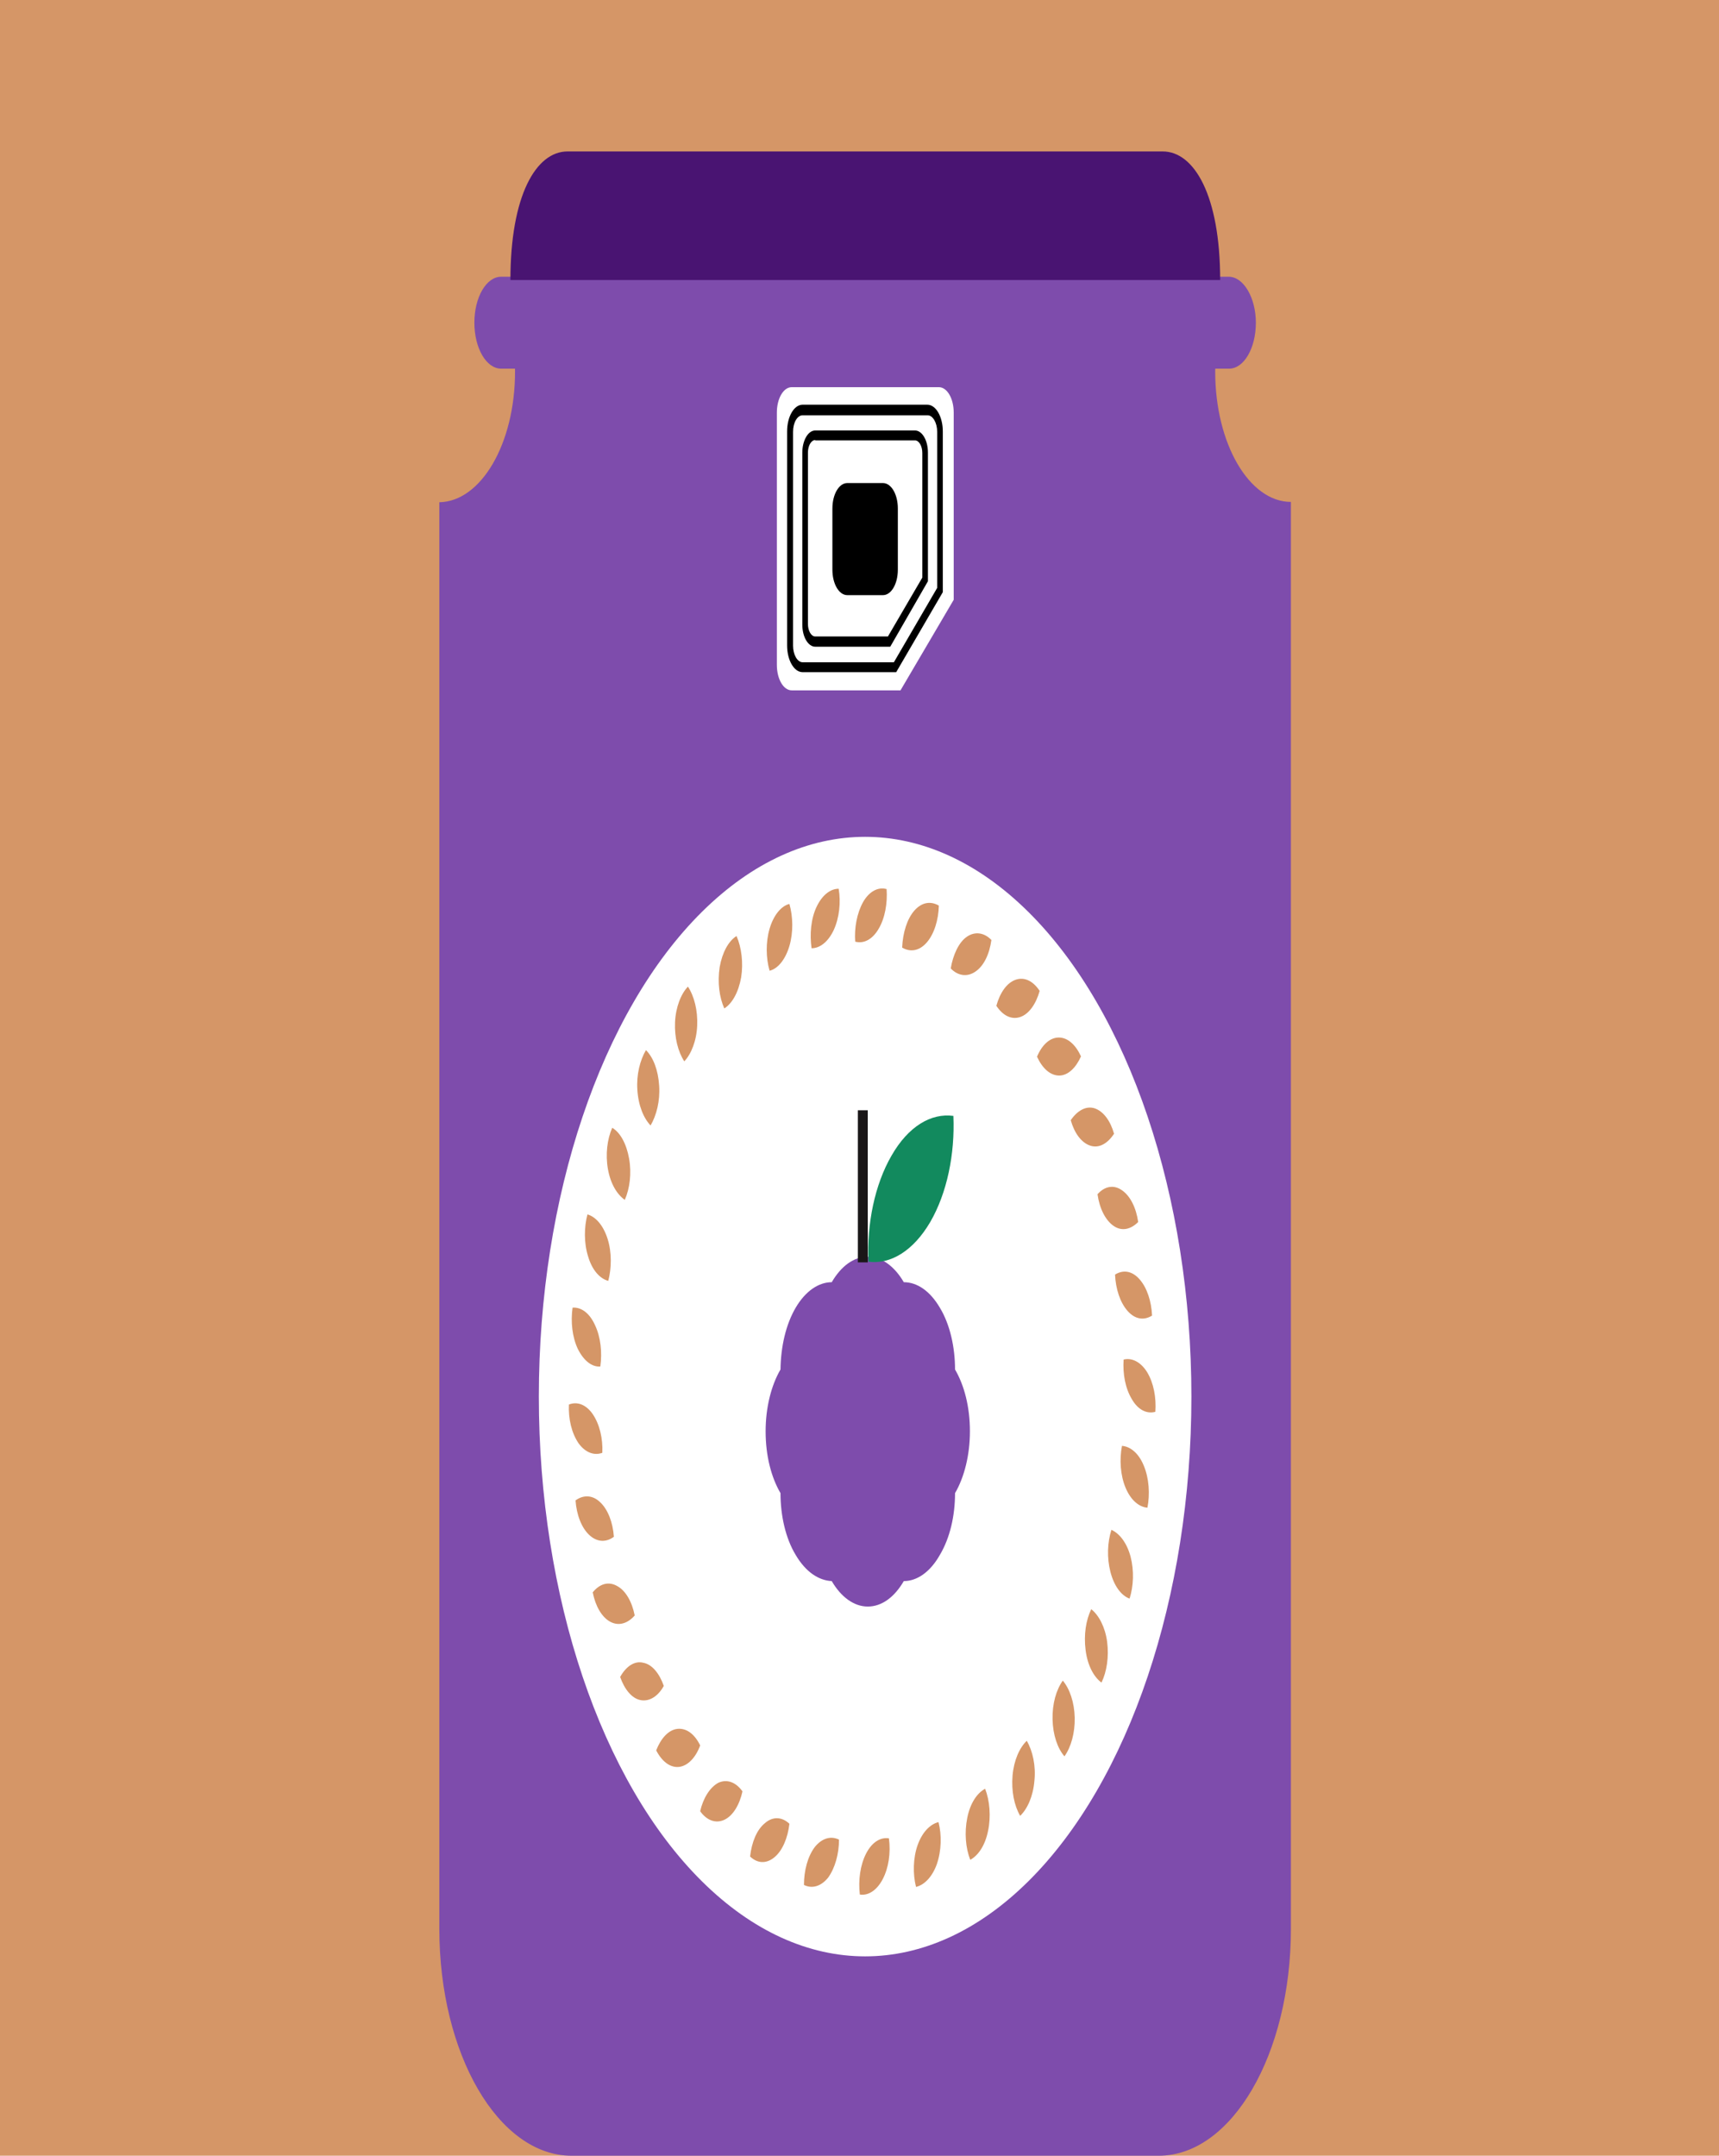 <?xml version="1.0" encoding="utf-8"?>
<!DOCTYPE svg PUBLIC "-//W3C//DTD SVG 1.1//EN" "http://www.w3.org/Graphics/SVG/1.1/DTD/svg11.dtd">
<svg version="1.1" id="Calque_1" xmlns="http://www.w3.org/2000/svg" xmlns:xlink="http://www.w3.org/1999/xlink" x="0px" y="0px"
	 width="520px" height="100%" viewBox="0 0 520 652" enable-background="new 0 0 520 652" xml:space="preserve" preserveAspectRatio="none">
<g id="FONDS">
	<rect x="0" y="0" fill="#D59667" width="520" height="652"/>
</g>
<g id="ILLUS">
	<path fill="#7E4CAC" d="M367.6,112.4c0-1.7,0.1-3.4,0.2-5.1H155.6c0.1,1.7,0.2,3.4,0.2,5.1c0,21.8-10.3,39.3-22.9,39.5v431.5
		c0,37.9,17.9,68.6,40,68.6h177.6c22.1,0,40-30.7,40-68.6V151.8C377.9,151.8,367.6,134.2,367.6,112.4z"/>
	<path fill="#7E4CAC" d="M379.9,97.6c0,7.7-3.6,13.9-8.1,13.9H151.6c-4.5,0-8.1-6.2-8.1-13.9l0,0c0-7.7,3.6-13.9,8.1-13.9h220.1
		C376.2,83.7,379.9,90.1,379.9,97.6L379.9,97.6z"/>
	<path fill="#491472" d="M351.7,45.8h-180c-9.6,0-17.3,13.4-17.3,38.9h214.7C369.1,59.2,361.3,45.8,351.7,45.8z"/>
	<g>
		<path fill="#FFFFFF" d="M288.5,181.4v-56.6c0-4.3-2-7.7-4.5-7.7h-44.5c-2.5,0-4.5,3.4-4.5,7.7v76.3c0,4.3,2,7.7,4.5,7.7h32.9
			L288.5,181.4z"/>
		<path d="M271.1,203.3h-28.3c-2.6,0-4.7-3.6-4.7-8.1v-64.7c0-4.5,2.1-8.1,4.7-8.1h37.7c2.6,0,4.7,3.6,4.7,8.1v48.6L271.1,203.3z
			 M242.8,125.6c-1.6,0-2.9,2.2-2.9,5v64.7c0,2.7,1.3,5,2.9,5h27.6l13.1-22.5v-47.2c0-2.7-1.3-5-2.9-5H242.8z"/>
		<path d="M269.3,195.6h-22.7c-2.1,0-3.9-2.9-3.9-6.7v-52c0-3.6,1.7-6.7,3.9-6.7h30.2c2.1,0,3.9,2.9,3.9,6.7v38.9L269.3,195.6z
			 M246.6,133.1c-1.2,0-2.2,1.7-2.2,3.8v51.8c0,2.1,1,3.8,2.2,3.8h22l10.4-17.8v-37.7c0-2.1-1-3.8-2.2-3.8H246.6z"/>
		<path d="M271.6,172.3c0,4.3-2,7.7-4.5,7.7h-10.8c-2.5,0-4.5-3.4-4.5-7.7v-18.5c0-4.3,2-7.7,4.5-7.7h10.8c2.5,0,4.5,3.4,4.5,7.7
			V172.3z"/>
	</g>
	<g>
		<ellipse fill="#FFFFFF" cx="261.7" cy="422.4" rx="98.7" ry="169.3"/>
		<path fill="#D59667" d="M261.1,272.8c1.9-3.3,4.6-4.6,7.1-3.9c0.3,4.3-0.5,8.8-2.4,12c-1.9,3.3-4.6,4.6-7.1,3.9
			C258.4,280.7,259.2,276.2,261.1,272.8z"/>
		<path fill="#D59667" d="M276.6,275.4c2.3-2.6,5-2.9,7.4-1.5c-0.1,4.3-1.4,8.6-3.7,11.2c-2.3,2.6-5,2.9-7.4,1.5
			C273.1,282.1,274.4,277.9,276.6,275.4z"/>
		<path fill="#D59667" d="M292.5,283.3c2.5-1.7,5.3-1.2,7.4,1c-0.6,4.3-2.3,7.9-4.9,9.6c-2.5,1.7-5.3,1.2-7.4-1
			C288.3,288.8,290,285,292.5,283.3z"/>
		<path fill="#D59667" d="M307.3,296.3c2.7-0.9,5.3,0.5,7.2,3.4c-1.1,3.9-3.2,7-5.9,7.9c-2.7,0.9-5.3-0.5-7.2-3.4
			C302.5,300.2,304.6,297.2,307.3,296.3z"/>
		<path fill="#D59667" d="M320.3,313.8c2.7,0,5.1,2.2,6.7,5.7c-1.5,3.4-3.9,5.8-6.6,5.8s-5.1-2.2-6.7-5.7
			C315.2,316,317.6,313.8,320.3,313.8z"/>
		<path fill="#D59667" d="M331.1,335.2c2.7,0.9,4.8,3.8,5.9,7.7c-1.9,2.9-4.5,4.5-7.2,3.6c-2.7-0.9-4.8-3.8-5.9-7.7
			C325.9,335.9,328.5,334.4,331.1,335.2z"/>
		<path fill="#D59667" d="M339.4,360c2.5,1.7,4.3,5.3,4.9,9.6c-2.2,2.2-4.9,2.9-7.4,1.2s-4.3-5.3-4.9-9.6
			C334.1,358.8,336.9,358.2,339.4,360z"/>
		<path fill="#D59667" d="M344.7,386.9c2.3,2.6,3.6,6.7,3.8,11c-2.4,1.5-5.1,1.2-7.4-1.4c-2.3-2.6-3.6-6.7-3.8-11
			C339.7,384,342.4,384.3,344.7,386.9z"/>
		<path fill="#D59667" d="M347,415c2,3.3,2.8,7.7,2.5,12c-2.5,0.7-5.2-0.5-7.1-3.8c-2-3.3-2.8-7.7-2.5-12
			C342.3,410.6,345,411.8,347,415z"/>
		<path fill="#D59667" d="M346,443.3c1.6,3.8,1.9,8.6,1.1,12.7c-2.5-0.2-5-2.2-6.6-6c-1.6-3.8-1.9-8.6-1.1-12.7
			C342,437.5,344.5,439.6,346,443.3z"/>
		<path fill="#D59667" d="M342,470.8c1.1,4.3,0.9,8.9-0.3,12.7c-2.5-0.9-4.7-3.8-5.8-8.1s-0.9-8.9,0.3-12.7
			C338.7,463.8,340.9,466.7,342,470.8z"/>
		<path fill="#D59667" d="M334.9,496.5c0.6,4.6-0.1,9.1-1.7,12.4c-2.3-1.7-4.2-5.1-4.8-9.8s0.1-9.1,1.7-12.4
			C332.4,488.5,334.3,492.1,334.9,496.5z"/>
		<path fill="#D59667" d="M325.1,519.5c0.1,4.6-1.1,8.9-3.1,11.7c-2.1-2.4-3.5-6.5-3.6-11.2s1.1-8.9,3.1-11.7
			C323.6,510.8,325,514.9,325.1,519.5z"/>
		<path fill="#D59667" d="M312.9,538.7c-0.4,4.6-2.1,8.4-4.3,10.5c-1.8-3.1-2.7-7.5-2.3-12.2c0.4-4.6,2.1-8.4,4.3-10.5
			C312.4,529.6,313.4,534.1,312.9,538.7z"/>
		<path fill="#D59667" d="M298.9,553.7c-0.9,4.5-3,7.5-5.4,8.8c-1.4-3.6-1.8-8.2-0.9-12.7c0.9-4.5,3-7.5,5.4-8.8
			C299.4,544.6,299.8,549.4,298.9,553.7z"/>
		<path fill="#D59667" d="M283.4,563.8c-1.4,3.9-3.8,6.3-6.3,6.9c-1-3.9-0.9-8.8,0.5-12.7c1.4-3.9,3.8-6.3,6.3-6.9
			C284.9,555,284.8,559.7,283.4,563.8z"/>
		<path fill="#D59667" d="M267,568.4c-1.8,3.4-4.4,5-6.9,4.6c-0.5-4.3,0.1-8.9,1.9-12.4s4.4-5,6.9-4.6
			C269.5,560.4,268.8,565,267,568.4z"/>
		<path fill="#D59667" d="M250.5,567.9c-2.2,2.7-4.9,3.4-7.3,2.2c0-4.3,1.1-8.6,3.3-11.5c2.2-2.7,4.9-3.4,7.3-2.2
			C253.8,560.7,252.6,565,250.5,567.9z"/>
		<path fill="#D59667" d="M234.3,561.7c-2.5,2.1-5.2,1.9-7.4-0.2c0.5-4.3,2-8.1,4.5-10.1c2.4-2.1,5.2-1.9,7.4,0.2
			C238.3,555.9,236.7,559.7,234.3,561.7z"/>
		<path fill="#D59667" d="M219.1,550.4c-2.6,1.2-5.3,0.2-7.3-2.6c0.9-3.9,2.9-7.2,5.5-8.6c2.6-1.2,5.3-0.2,7.3,2.6
			C223.7,545.9,221.7,549.2,219.1,550.4z"/>
		<path fill="#D59667" d="M205.4,534.4c-2.7,0.3-5.2-1.7-6.9-5c1.4-3.6,3.7-6.2,6.4-6.5c2.7-0.3,5.2,1.5,6.9,5
			C210.5,531.5,208.1,534.1,205.4,534.4z"/>
		<path fill="#D59667" d="M193.8,514.2c-2.7-0.5-4.9-3.3-6.2-7c1.7-3.1,4.3-5,7-4.3c2.7,0.5,4.9,3.3,6.2,7
			C199.1,513,196.5,514.7,193.8,514.2z"/>
		<path fill="#D59667" d="M184.6,490.5c-2.6-1.4-4.5-4.8-5.3-8.9c2.1-2.6,4.8-3.4,7.4-1.9c2.6,1.4,4.5,4.8,5.3,8.9
			C189.9,491,187.2,491.9,184.6,490.5z"/>
		<path fill="#D59667" d="M178.3,464.3c-2.4-2.2-3.9-6.2-4.2-10.5c2.3-1.7,5.1-1.7,7.4,0.5c2.4,2.2,3.9,6.2,4.2,10.5
			C183.4,466.5,180.7,466.5,178.3,464.3z"/>
		<path fill="#D59667" d="M175,436.5c-2.1-3.1-3.1-7.4-2.9-11.7c2.5-1,5.2,0,7.2,2.9c2.1,3.1,3.1,7.4,2.9,11.7
			C179.8,440.3,177.1,439.4,175,436.5z"/>
		<path fill="#D59667" d="M174.8,408c-1.7-3.6-2.2-8.2-1.6-12.5c2.5-0.2,5.1,1.5,6.8,5.3c1.7,3.6,2.2,8.2,1.6,12.5
			C179.1,413.5,176.6,411.6,174.8,408z"/>
		<path fill="#D59667" d="M177.9,380c-1.3-4.1-1.2-8.9-0.2-12.7c2.5,0.7,4.8,3.3,6.1,7.4c1.3,4.1,1.2,8.9,0.2,12.7
			C181.4,386.7,179.1,384.1,177.9,380z"/>
		<path fill="#D59667" d="M183.9,353.6c-0.8-4.5-0.2-9.1,1.3-12.5c2.4,1.4,4.3,4.8,5.1,9.3c0.8,4.5,0.2,9.1-1.3,12.5
			C186.7,361.3,184.7,358.1,183.9,353.6z"/>
		<path fill="#D59667" d="M192.8,329.6c-0.3-4.6,0.8-8.9,2.6-12c2.2,2.2,3.7,6,4,10.8c0.3,4.6-0.8,8.9-2.6,12
			C194.7,338.2,193.1,334.4,192.8,329.6z"/>
		<path fill="#D59667" d="M204.2,309.2c0.2-4.6,1.8-8.6,3.9-10.8c1.9,2.9,3,7.2,2.8,11.8c-0.2,4.6-1.8,8.6-3.9,10.8
			C205.1,318.1,204,313.8,204.2,309.2z"/>
		<path fill="#D59667" d="M217.7,292.5c0.8-4.5,2.7-7.9,5.1-9.4c1.5,3.4,2.1,8.1,1.4,12.5c-0.8,4.5-2.7,7.9-5.1,9.4
			C217.6,301.6,217,297.2,217.7,292.5z"/>
		<path fill="#D59667" d="M232.8,280.9c1.2-4.1,3.5-6.9,6-7.5c1.1,3.9,1.2,8.6,0,12.7c-1.2,4.1-3.5,6.9-6,7.5
			C231.7,289.8,231.6,285,232.8,280.9z"/>
		<path fill="#D59667" d="M247,274.3c1.7-3.6,4.2-5.5,6.7-5.5c0.7,4.1,0.2,8.8-1.5,12.5c-1.7,3.6-4.2,5.5-6.7,5.5
			C244.9,282.6,245.3,277.9,247,274.3z"/>
		<g>
			<path fill="#7E4CAC" d="M288.9,451.6c2.8-4.8,4.5-11.5,4.5-18.7c0-7.4-1.7-13.9-4.5-18.7c0-6.7-1.5-13.6-4.6-18.7
				c-3-5.1-6.9-7.7-10.9-7.7c-2.8-4.8-6.7-7.7-10.9-7.7c-4.3,0-8.1,2.9-10.9,7.7c-3.9,0-7.9,2.6-10.9,7.7c-3,5.1-4.5,11.8-4.6,18.7
				c-2.8,4.8-4.5,11.5-4.5,18.7c0,7.4,1.7,13.9,4.5,18.7c0,6.7,1.5,13.6,4.6,18.7c3,5.1,6.9,7.7,10.9,7.9c2.8,4.8,6.7,7.7,10.9,7.7
				c4.3,0,8.1-2.9,10.9-7.7c3.9,0,7.9-2.6,10.9-7.9C287.4,465.1,288.9,458.4,288.9,451.6z"/>
			<g>
				<g>
					<g>
						<path fill="#128A5E" d="M269.7,349.5c-5.1,8.8-7.5,20.6-7,32.1c6.7,0.9,13.6-3.3,18.7-12c5.1-8.8,7.5-20.6,7-32.1
							C281.7,336.6,274.8,340.6,269.7,349.5z"/>
					</g>
					<rect x="259.5" y="335.8" fill="#1A1718" width="3" height="46"/>
				</g>
			</g>
		</g>
	</g>
</g>
</svg>

